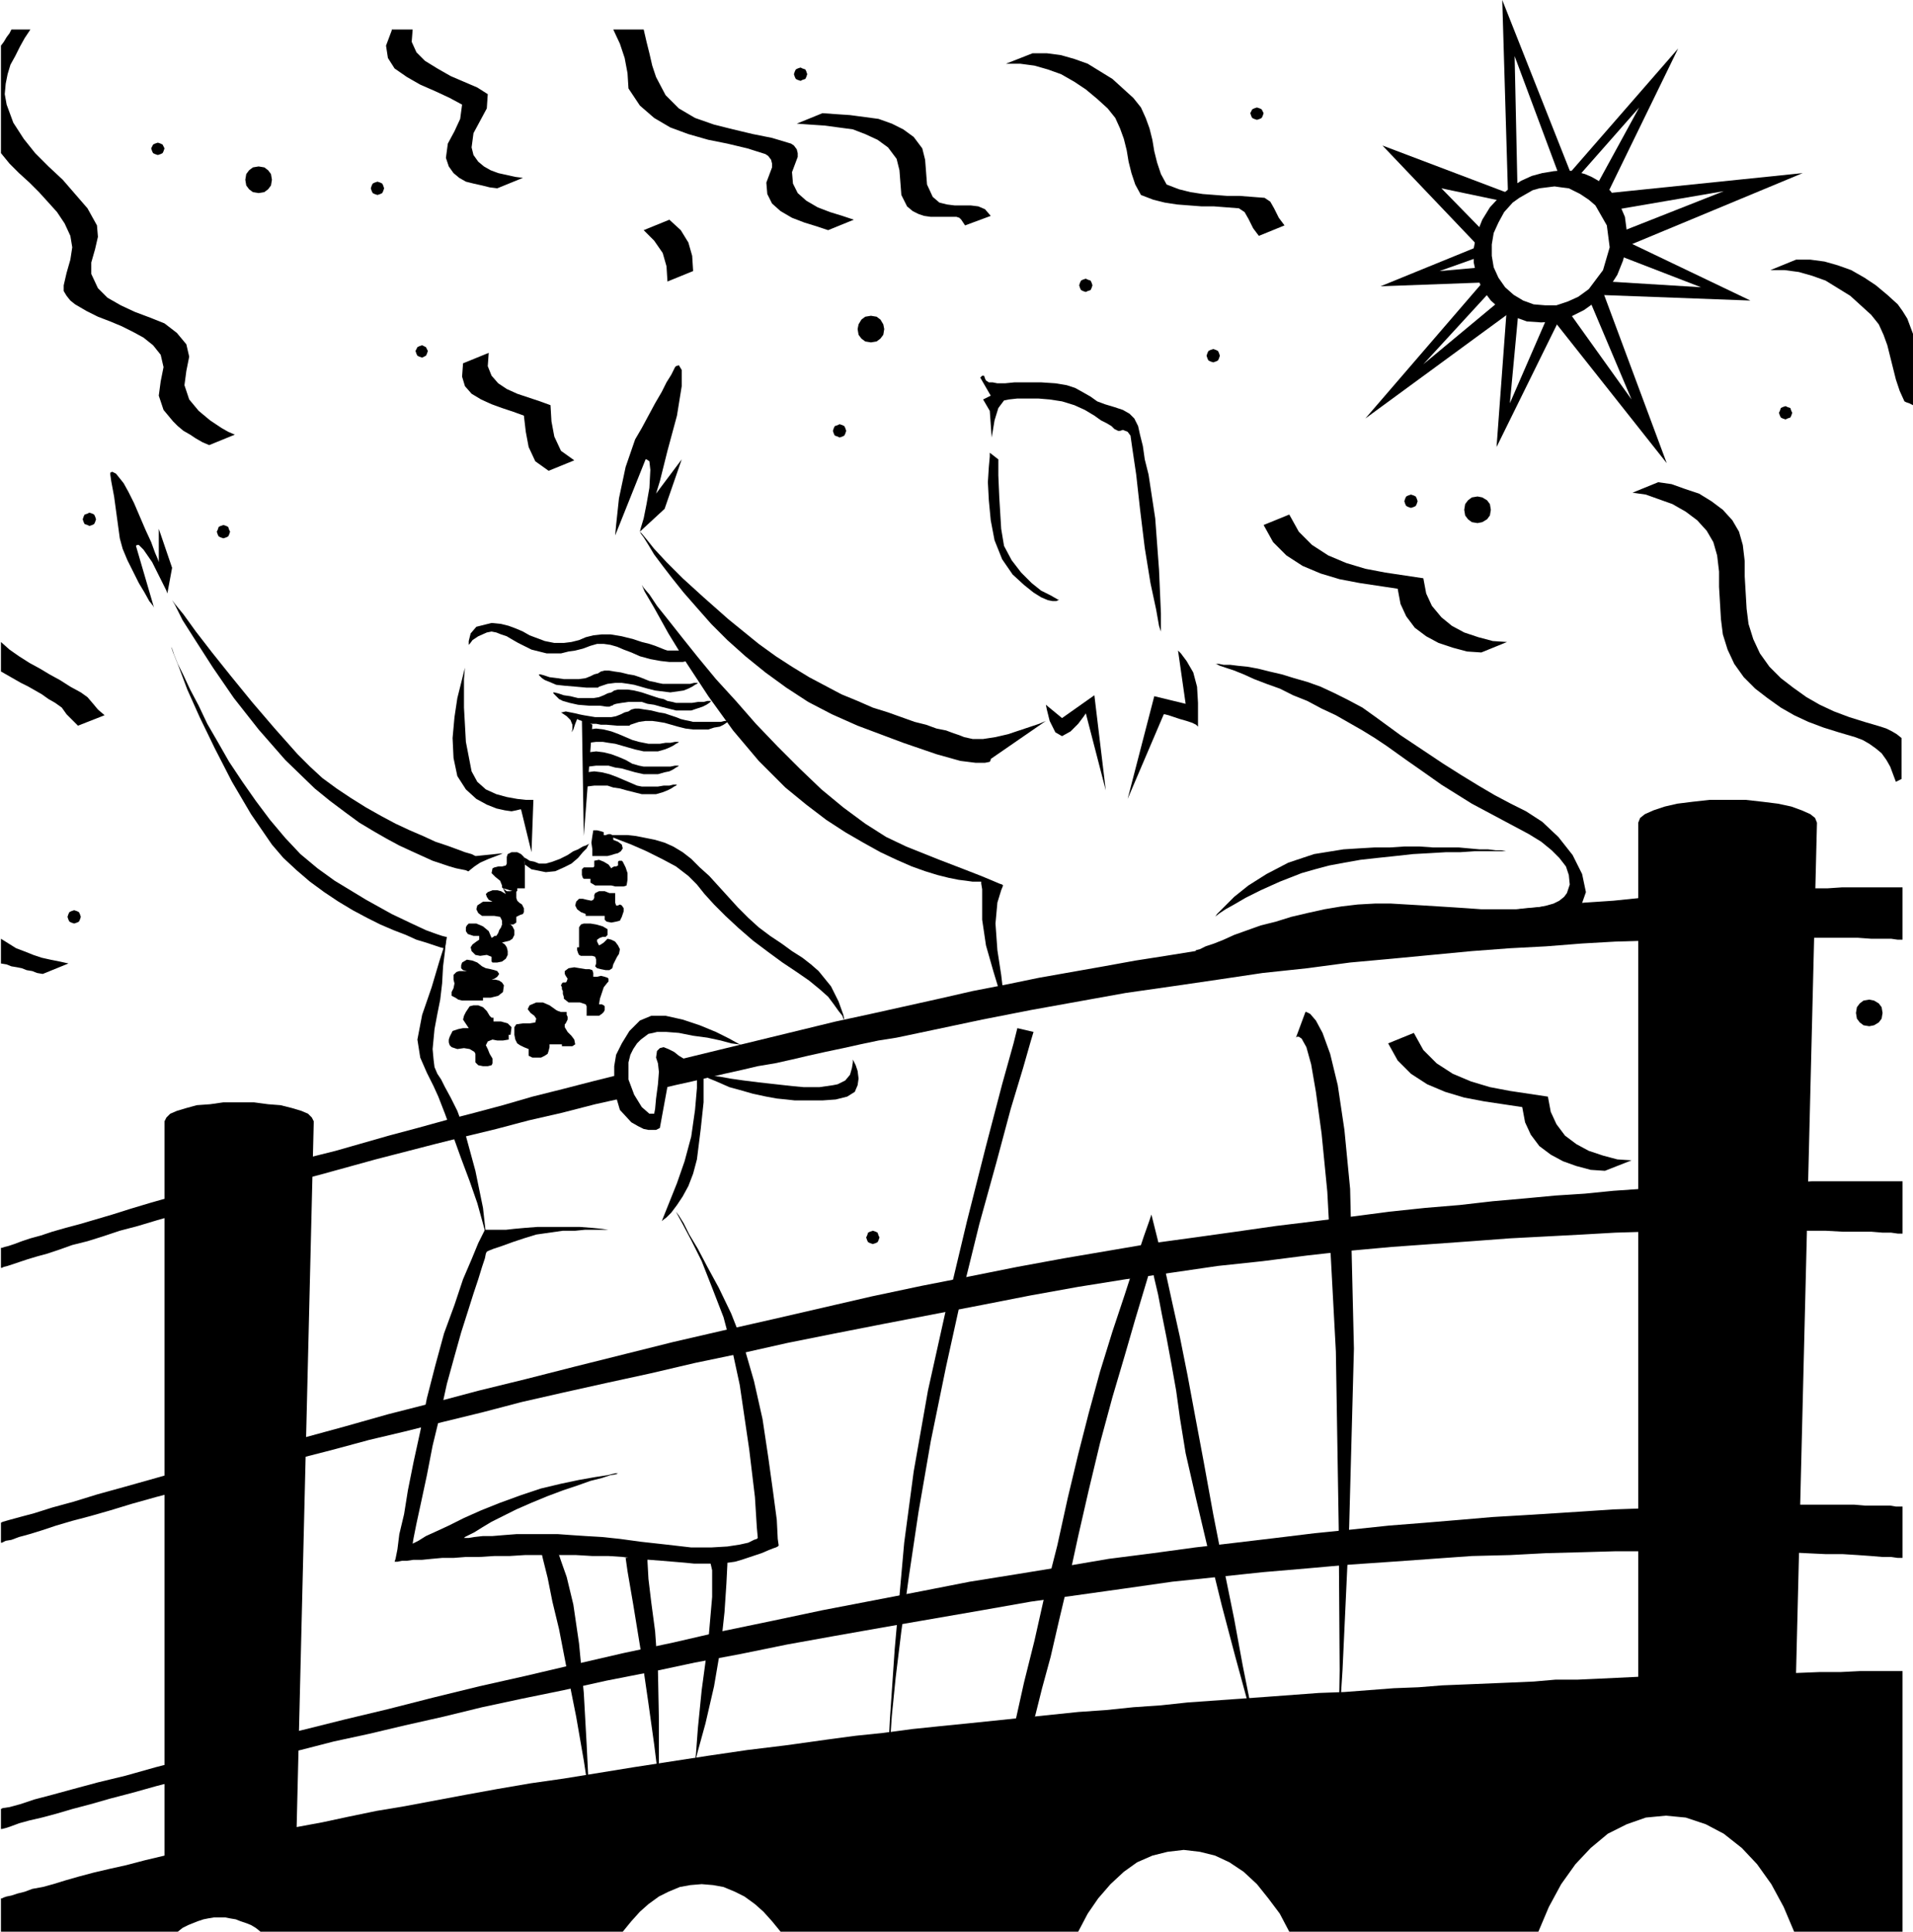 <svg xmlns="http://www.w3.org/2000/svg" width="2.012in" height="2.031in" fill-rule="evenodd" stroke-linecap="round" preserveAspectRatio="none" viewBox="0 0 2012 2031"><style>.pen1{stroke:none}.brush2{fill:#000}</style><path d="m1579 205 10-8 11-7 11-5 11-3 12-2 11-1 11 1 11 3-17 15-8-1-7-1-8 1-8 1-7 2-7 4-7 4-7 5-9 10-6 11-5 11-2 12v12l2 12 5 11 7 10 9 8 10 6 11 4 12 1h12l12-4 11-5 11-8 15-20 7-24-3-23-12-21-7-6-9-6-8-4-4-2 17-15 7 3 7 4 7 5 6 6 9 13 6 14 2 15v15l-4 16-6 15-9 14-12 13-14 10-14 7-16 5-15 1-15-1-14-5-13-7-11-10-9-12-6-14-3-14v-15l3-15 6-15 8-13 12-13z" class="pen1 brush2"/><path d="m1586 203-6-203 74 187-14-2-47-126 3 139-10 5zm-1 118-11 149 69-140-15 2-40 92 9-96-12-7zm118-71 138 66-161-6 11-14 98 6-88-34 2-18z" class="pen1 brush2"/><path d="m1650 183 115-132-77 158-11-10 47-86-67 76-7-6zm42 20 204-21-190 79-2-17 109-43-117 20-4-18zm-106 0-132-50 101 106 5-16-44-45 62 13 8-8zm-31 56-103 42 109-4-2-16-45 4 45-16-4-10z" class="pen1 brush2"/><path d="m1561 295-125 145 157-115-13-11-83 69 68-74-4-14zm125 12 67 180-118-149 13-13 68 95-44-104 14-9zM82 763l28-11-7-6-5-6-6-7-7-5-11-6-11-7-11-6-10-6-11-6-11-7-10-7-9-8v31l7 4 7 4 7 4 8 4 7 4 7 4 7 5 7 4 7 5 5 7 6 6 6 6zm-8-515 2 12-2 13-4 14-3 13v6l3 5 4 5 5 4 12 7 12 6 13 5 12 5 12 6 11 6 10 8 8 10 3 13-3 15-2 15 5 15 5 6 5 6 5 5 6 5 7 4 6 4 7 4 7 3 27-11-7-3-7-4-6-4-6-4-6-5-6-5-5-6-5-6-5-15 2-15 3-15-3-13-10-12-13-10-15-6-16-6-15-7-14-8-10-10-7-15v-12l4-14 3-13-1-12-10-18-13-15-13-15-15-14-14-14-12-15-11-17-7-19-2-11 1-11 2-10 3-10 5-9 5-10 5-9 6-9H12l-2 4-3 4-3 5-3 4v113l9 11 10 10 11 10 10 10 10 11 9 10 8 12 6 13zm412-138-2 15-6 13-7 13-2 15 3 9 5 7 6 5 7 4 8 2 9 2 8 2 8 1 27-11-8-1-9-2-9-2-8-3-7-4-6-5-5-7-2-8 2-15 7-13 7-13 1-15-11-7-14-6-14-6-14-8-13-8-9-9-5-11 1-13h-22v1l-6 16 2 13 7 11 13 9 14 8 16 7 15 7 13 7zM72 1013l-9-2-10-2-9-2-9-3-10-4-8-3-8-5-8-5v26l6 1 5 2 6 1 5 1 5 2 6 1 5 2 6 1 27-11zm1789-312-10-14-7-15-5-16-2-16-1-17-1-17v-16l-2-17-4-14-7-12-10-11-12-9-13-8-15-5-14-5-14-2-27 11 14 2 14 5 14 5 14 8 12 9 10 11 7 12 4 14 2 17v16l1 17 1 17 2 16 5 16 7 15 10 14 12 12 13 10 14 10 14 8 15 7 16 6 16 5 17 5 8 3 7 4 7 5 6 5 5 7 4 7 3 8 3 8 6-3v-43l-5-4-5-3-6-3-6-2-17-5-16-5-16-6-15-7-14-8-14-10-13-10-12-12zM704 231l-27 11 11 11 9 13 4 14 1 16 27-11-1-16-4-14-8-13-12-11zm793 377-20-3-20-3-21-4-20-6-19-8-17-11-14-14-10-18-27 11 10 18 14 14 17 11 19 8 20 6 21 4 20 3 20 3 3 16 6 13 9 12 12 9 13 7 15 5 15 4 15 1 27-11-15-1-15-4-15-5-13-7-11-9-10-12-6-13-3-16zm131 545-20-3-20-3-21-4-20-6-19-8-17-11-14-14-10-18-27 11 10 18 14 14 17 11 19 8 20 6 21 4 20 3 20 3 3 16 6 13 9 12 12 9 13 7 14 5 15 4 15 1 28-11-15-1-15-4-15-5-13-7-12-9-9-12-6-13-3-16zm-298-945-13-1-13-1h-13l-13-1-13-1-13-2-12-3-13-5-6-11-4-12-3-12-2-12-3-12-4-11-5-11-8-10-11-10-11-10-13-8-13-8-14-5-14-4-15-2h-15l-28 11h15l15 2 14 4 14 5 14 8 12 8 12 10 11 10 8 10 5 11 4 11 3 12 2 12 3 12 4 12 6 11 13 5 12 3 13 2 13 1 13 1h13l13 1 13 1 6 4 4 7 5 10 6 8 27-11-6-8-5-10-4-7-6-4zm-349-1-6-13-1-13-1-13-3-12-9-12-11-8-12-6-14-5-15-2-15-2-15-1-14-1-27 11 14 1 15 1 15 2 15 2 13 5 13 6 11 8 9 12 3 12 1 13 1 13 6 12 6 5 6 3 6 2 7 1h27l3 1 2 2 2 3 2 3 27-10-6-7-7-3-8-1h-17l-8-1-8-2-7-6zM579 426l-11-4-12-4-12-4-11-5-9-6-7-8-4-10 1-14-27 11-1 14 3 10 7 8 10 6 11 5 11 4 12 4 11 4 2 17 3 16 7 15 14 10 27-11-14-10-7-15-3-16-1-17zm226-264 3 2 3 4 1 4v4l-6 16 1 12 5 10 9 8 12 7 13 5 13 4 12 4 27-11-12-4-13-4-13-5-12-7-9-8-5-10-1-12 6-16v-4l-1-4-3-4-3-2-20-6-20-4-21-5-20-5-20-7-17-10-14-14-10-19-4-12-3-13-3-12-3-13h-32l7 15 5 15 3 16 1 16 12 18 15 13 17 10 19 7 21 6 20 4 21 5 19 6zM437 369l1 3 1 2 2 1 3 1 2-1 2-1 1-2 1-3-1-2-1-2-2-1-2-1-3 1-2 1-1 2-1 2zm-47-171 1 3 1 2 2 1 3 1 3-1 2-1 1-2 1-3-1-3-1-2-2-1-3-1-3 1-2 1-1 2-1 3zM835 78l1 3 1 2 2 1 3 1 2-1 3-1 1-2 1-3-1-3-1-2-3-1-2-1-3 1-2 1-1 2-1 3zm-676 78 1 3 1 2 2 1 3 1 3-1 2-1 1-2 1-3-1-2-1-2-2-1-3-1-3 1-2 1-1 2-1 2zm69 403 1 3 1 2 2 1 3 1 3-1 2-1 1-2 1-3-1-2-1-3-2-1-3-1-3 1-2 1-1 3-1 2zM87 546l1 3 1 2 3 1 2 1 3-1 2-1 1-2 1-3-1-3-1-2-2-1-3-1-2 1-3 1-1 2-1 3zM71 964l1 3 1 2 2 1 3 1 3-1 2-1 1-2 1-3-1-3-1-2-2-1-3-1-3 1-2 1-1 2-1 3zm840 337 1 3 1 2 2 1 3 1 3-1 2-1 1-2 1-3-1-2-1-3-2-1-3-1-3 1-2 1-1 3-1 2zm-35-848 1 3 1 2 3 1 2 1 3-1 2-1 1-2 1-3-1-3-1-2-2-1-3-1-2 1-3 1-1 2-1 3zm439-334 1 3 1 2 2 1 3 1 3-1 2-1 1-2 1-3-1-2-1-2-2-1-3-1-3 1-2 1-1 2-1 2zm-46 255 1 3 1 2 2 1 3 1 3-1 2-1 1-2 1-3-1-3-1-2-2-1-3-1-3 1-2 1-1 2-1 3zm-134-74 1 3 1 2 2 1 3 1 2-1 3-1 1-2 1-3-1-3-1-2-3-1-2-1-3 1-2 1-1 2-1 3zm342 227 1 3 1 2 2 1 3 1 3-1 2-1 1-2 1-3-1-3-1-2-2-1-3-1-3 1-2 1-1 2-1 3zm394-93 1 3 1 2 2 1 3 1 2-1 3-1 1-2 1-3-1-2-1-3-3-1-2-1-3 1-2 1-1 3-1 2zm-331 102 1 6 3 4 4 3 6 1 5-1 5-3 3-4 1-6-1-6-3-4-5-3-5-1-6 1-4 3-3 4-1 6zm412 529 1 6 3 4 4 3 6 1 5-1 5-3 3-4 1-6-1-6-3-4-5-3-5-1-6 1-4 3-3 4-1 6zM902 346l1 6 3 4 4 3 6 1 6-1 4-3 3-4 1-6-1-5-3-5-4-3-6-1-6 1-4 3-3 5-1 5zM258 189l1 6 3 4 4 3 6 1 6-1 4-3 3-4 1-6-1-6-3-4-4-3-6-1-6 1-4 3-3 4-1 6zm1738 131-11-10-12-10-12-8-14-8-14-5-14-4-15-2h-15l-27 11h15l15 2 14 4 14 5 13 8 13 8 11 10 11 10 8 10 5 11 4 11 3 12 3 12 3 12 4 12 5 11 2 1 3 1 2 1 2 1v-75l-3-8-3-8-5-8-5-7zM694 1119l37-9 37-9 37-9 37-9 37-9 37-8 36-8 36-8 35-8 36-7 34-7 34-6 34-6 33-6 32-5 31-5 43-7 42-6 41-6 40-5 38-5 38-4 36-4 35-4 34-4 32-3 31-3 30-2 29-3 27-2 26-1 25-2 23-1 22-1 20-1 19-1 18-1h16l15-1h64v55h-5l-7-1h-21l-14-1h-129l-29 1-31 1-32 1-34 1-35 2-38 3-38 2-40 3-42 4-42 4-44 4-45 6-47 5-47 7-48 7-49 7-50 9-50 9-51 10-52 11-19 4-19 4-19 3-19 4-18 4-19 4-18 4-17 4-18 4-18 3-17 4-18 4-17 4-17 4-18 4-17 4 1-26zm-32 34-36 8-35 9-35 8-34 9-33 8-32 8-31 8-31 8-29 8-29 8-27 7-27 8-26 7-25 7-23 6-23 7-21 6-20 6-19 5-18 6-16 5-16 4-14 5-12 4-11 3-10 3-9 3-6 2-6 2-4 1-2 1H1v-21h1l3-1 4-1 6-2 8-3 9-3 11-3 12-4 14-4 15-4 17-5 17-5 19-6 20-6 21-6 23-6 23-7 24-7 25-7 26-7 26-8 28-7 28-8 28-8 30-8 29-8 31-8 30-8 31-9 32-8 31-8 32-8 7 24zM1 1601l2-1 7-2 11-3 15-4 19-6 22-6 26-8 29-8 32-9 35-10 37-10 40-11 42-11 44-12 46-13 47-12 49-13 49-12 51-13 52-13 52-13 52-12 53-12 52-12 52-12 52-11 51-10 50-10 49-9 47-8 47-8 44-6 43-6 42-6 41-5 40-5 38-5 38-4 36-3 35-4 34-3 32-3 31-2 30-3 29-2 27-1 26-2 25-1 23-1 22-1 20-1h19l18-1h95v55h-5l-7-1h-9l-12-1h-30l-18-1h-44l-25-1-26 1h-60l-32 1-34 1-35 2-38 2-38 2-40 3-42 3-42 3-44 4-45 5-47 6-47 5-48 7-49 7-50 8-50 9-51 10-52 10-52 10-51 10-50 10-49 11-48 10-47 11-46 10-45 10-44 10-42 11-41 10-40 10-38 9-37 10-35 9-34 9-32 8-30 9-29 8-27 7-25 7-23 7-21 6-19 5-17 5-15 5-13 4-11 3-8 3-6 1-4 2H1v-21zm0 301 2-1 7-1 11-3 15-5 19-5 22-6 26-7 29-7 32-9 35-9 37-9 40-11 42-10 44-11 46-11 47-12 49-12 49-11 51-12 52-12 52-11 52-12 53-11 52-11 52-10 52-10 51-10 50-8 49-8 47-8 47-6 44-6 43-5 42-5 41-5 40-4 38-4 38-3 36-3 35-3 34-2 32-2 31-2 30-2 29-1 27-1 26-1 25-1h23l22-1h101l12 1h26l6 1h7v54h-5l-7-1h-9l-12-1-14-1-16-1h-18l-21-1-23-1h-25l-26-1h-126l-35 1-38 1-38 2-40 1-42 3-42 3-44 3-45 4-47 4-47 5-48 5-49 7-50 7-50 7-51 9-52 9-52 9-51 9-50 9-49 10-48 9-47 10-46 9-45 10-44 9-42 9-41 10-40 9-38 9-37 8-35 9-34 8-32 8-30 8-29 7-27 7-25 7-23 6-21 6-19 5-17 5-15 4-13 3-11 3-8 3-6 2-4 1H1v-21z" class="pen1 brush2"/><path d="m1889 1759 22-894-2-5-5-4-9-4-11-4-14-3-16-2-18-2h-38l-18 2-16 2-13 3-12 4-9 4-5 4-2 5v898l-21 1-21 1-22 1h-23l-23 2-23 1-24 1-24 1-25 1-25 2-26 1-26 2-26 2-27 1-27 2-27 2-28 2-28 2-28 2-28 3-29 2-29 3-29 2-29 3-29 3-29 3-29 3-30 3-29 3-30 4-29 3-30 4-43 6-41 5-41 6-39 6-39 6-37 6-37 6-35 5-35 6-33 6-32 6-32 6-30 5-29 6-28 6-27 5 18-742-2-4-4-4-7-3-10-3-12-3-13-1-15-2h-32l-14 2-14 1-11 3-10 3-7 3-4 4-2 4v772l-21 5-19 5-18 4-17 4-15 4-14 4-13 4-11 3-11 2-8 3-8 2-6 2-5 1-3 1-2 1H1v35h186l5-4 6-3 5-2 5-2 6-2 5-1 6-1h12l5 1 6 1 5 2 6 2 5 2 5 3 5 4h381l9-11 9-10 9-8 11-8 10-5 12-5 11-2 12-1 12 1 11 2 12 5 10 5 11 8 9 8 9 10 9 11h313l10-19 11-16 13-15 14-13 14-10 16-7 16-4 17-2 17 2 16 4 15 7 15 10 14 13 12 15 12 16 10 19h262l11-26 13-24 15-21 16-17 18-15 20-10 20-7 21-2 21 2 21 7 19 10 19 15 16 17 15 21 13 24 11 26h114v-274h-45l-20 1h-22l-25 1z" class="pen1 brush2"/><path d="m1070 1081-4 16-12 43-17 65-20 79-21 88-20 90-15 85-10 75-10 112-5 73-2 38v12-6l2-18 2-29 4-40 6-49 8-58 10-67 13-75 16-78 17-77 18-73 18-65 15-56 13-43 8-28 3-10-17-4zm-9 756 2-9 6-23 8-36 11-44 11-49 13-51 11-50 11-46 11-43 12-44 13-42 13-39 11-34 9-27 6-17 2-6 1 4 3 12 5 20 6 25 7 32 8 36 8 40 8 43 9 48 10 55 11 56 11 54 9 49 8 40 5 26 2 10-3-11-8-31-12-44-14-53-14-57-13-55-11-48-6-37-4-29-5-28-5-27-5-25-4-21-4-17-2-10-1-4-2 7-6 20-9 30-11 38-13 44-13 48-12 50-11 48-10 46-10 42-9 39-9 33-7 28-6 20-4 13-1 5-17-4zm302-746 1-1h2l3 2 5 9 5 18 5 29 6 44 6 61 9 168 3 185 1 150-1 62 4-62 7-151 5-187-4-168-6-62-7-47-8-33-8-22-7-13-6-7-4-2h-1l-10 27zm-142-427v-19l-2-46-4-54-7-46-4-16-2-14-3-12-2-9-4-8-5-5-7-4-9-3-10-3-8-3-7-5-7-4-9-5-9-3-12-2-15-1h-28l-10 1h-8l-5-1h-4l-3-2-1-2-1-3h-2l-1 1-1 1 11 19-8 4 7 12 2 28 1-6 2-12 4-13 6-8 5-1 9-1h22l12 1 13 2 13 4 11 5 10 6 7 5 6 3 5 3 3 3 2 1 2 1h2l3-1 5 2 3 4 2 14 4 27 4 36 5 41 6 37 6 28 3 17 2 6zm-180-188v4l-1 11-1 16 1 19 2 21 4 21 8 20 11 16 12 11 10 8 8 5 7 3 5 1h4l2-1h1l-2-1-7-4-10-5-10-8-11-11-10-13-8-15-3-18-2-33-1-23v-17l-9-7zm59 265 1 5 3 12 6 12 7 4 9-5 8-8 6-8 2-3 21 81-12-100-34 24-17-14zm114-9-28 108 38-89h1l4 1 6 2 6 2 7 2 6 2 4 2 2 2v-25l-1-17-4-15-7-12-6-8-3-3 8 56-33-8zm-114 26-7 3-9 3-12 4-12 4-13 3-13 2h-11l-9-2-5-2-6-2-8-3-10-2-11-4-12-3-14-5-14-5-16-5-16-7-17-7-17-9-17-9-18-11-17-11-18-13-32-26-26-23-22-20-17-17-13-14-8-10-5-6-2-2 1 2 3 4 5 8 6 10 9 12 10 13 12 15 14 16 15 17 17 17 19 17 21 17 22 16 23 15 25 13 27 12 48 18 35 12 25 7 16 2h10l5-1 1-2v-1l58-40zM675 615l2 3 6 7 8 12 12 15 15 19 16 20 19 23 21 23 21 24 23 24 23 23 23 22 23 19 23 17 22 14 21 10 35 14 26 10 18 7 12 5 7 3 3 1 1 1-2 5-4 13-2 22 2 28 4 26 2 17 1 9v3l-4-9-7-23-8-28-4-27v-32l-1-6v-2h-9l-7-1-8-1-10-2-12-3-13-4-14-5-16-7-17-8-18-10-19-11-20-13-21-16-22-18-28-28-27-32-26-36-23-35-19-31-15-27-10-17-3-7zm603 83h4l5 1h7l8 1 10 1 11 2 12 3 13 3 13 4 14 4 14 5 15 7 14 7 15 8 14 10 26 19 24 16 21 14 19 12 18 11 17 10 17 9 16 8 17 11 17 16 15 19 10 20 4 19-6 17-17 13-31 6-18 1-16 1-13 1h-12l-11 1h-20l-10 1h-10l-10 1-12 1-12 1-15 1-16 2-19 2-21 3-41 5-33 3-25 2-18 1h-20l-4-1h-1l1-1 4-1 6-3 9-3 10-4 11-5 14-5 14-5 16-4 16-5 17-4 18-4 18-3 17-2 18-1h17l17 1 17 1 16 1 16 1 15 1 14 1h39l11-1 10-1 9-2 7-2 6-3 5-4 3-4 3-9-1-10-3-9-7-9-8-8-11-9-13-8-15-8-15-8-15-8-15-8-16-10-16-10-17-12-20-14-21-15-12-8-13-8-14-8-14-8-15-7-15-8-15-6-14-7-14-5-13-5-11-5-10-4-9-3-6-2-4-2h-1z" class="pen1 brush2"/><path d="m1278 964 2-3 7-7 11-11 15-12 19-12 23-12 27-9 31-5 16-1 17-1h16l15-1h16l14 1h27l11 1 11 1h9l8 1h6l5 1h4-37l-15 1h-15l-17 1-18 1-18 2-19 2-18 2-17 3-16 3-15 4-14 4-23 9-20 9-16 8-12 7-9 5-6 4-4 3-1 1zM647 563l1-11 3-28 7-33 10-29 7-12 7-13 7-13 7-12 5-10 5-8 3-6 1-2 1-1 3-1 3 5v17l-5 31-10 37-8 32-4 13 27-36-18 52-26 24 1-4 3-10 3-15 3-17 1-19-1-9-3-2h-1l-32 80zm-33 316-2-124 11 7-9 117zM493 678v-4l2-8 6-7 16-4 10 1 8 2 8 3 7 3 7 4 8 3 8 3 10 2h10l8-1 8-2 7-3 8-2 9-1h9l12 2 12 3 9 3 8 2 6 2 5 2 5 2 3 1h22l5 9h-1l-2 1-3 1-5 1h-14l-9-1-11-2-11-3-9-4-8-3-7-3-7-2-7-1h-7l-7 2-8 3-8 2-7 1-8 2h-15l-8-2-8-2-8-4-6-3-7-4-5-3-6-2-5-2-5-1-5 1-9 4-6 4-3 4-1 1zm-4 24-1 4-3 12-4 16-3 20-2 22 1 21 4 19 9 14 11 10 11 6 10 4 9 2 7 1 5-1 4-1h1l11 45 2-55h-8l-9-1-11-2-11-3-11-5-9-8-6-11-6-31-2-36v-30l1-12zm78 7h1l4 1 6 2 8 1 7 1h16l7-1 5-2 4-2 4-1 3-2 4-1h4l6 1 7 1 8 2 6 1 6 2 5 2 5 2 5 1 4 1 5 1h29l4-1h4l-1 1-2 1-3 2-4 2-5 2-7 1-7 1-8-1-8-1-8-2-7-2-7-2-6-1-7-1h-7l-8 1-6 2-3 1-1 1h-12l-11-1-12-1-9-1-7-3-5-2-3-2-2-2-1-1v-1z" class="pen1 brush2"/><path d="M582 728h1l4 1 6 2 7 1 8 2h16l6-1 5-2 4-2 4-1 3-2 4-1h10l7 1 8 2 6 2 6 2 6 2 5 1 4 2 5 1 4 1h17l6-1h6l4-1h4l-1 1-1 1-3 2-4 2-6 2-6 2h-16l-8-2-8-2-7-2-7-1-6-2h-14l-7 1-6 1-3 1-1 1h-1l-2 1h-3l-7-1h-11l-12-1-9-2-7-2-4-2-3-3-2-2-1-1v-1zm147 31-4-1-5-1-4-1-5-2-6-2-6-2-6-1-8-2-7-1-6-1h-4l-4 1-3 2-4 1-4 2-5 2-5 1h-17l-6-1-6-1-5-1-4-1-5-1-5-1-4 1h-2 1l3 2 3 2 4 4 2 5v5l-1 3-1 2 1-2 2-3 2-6 2-5 2 1 3 1 3 1 3 1 4 1h5l5 1h6l11 1h13l1-1 3-1 6-2 7-1h7l7 1 6 1 7 2 7 2 8 2 8 1h16l6-2 6-1 4-2 3-2 1-1 1-1h-4l-4 1h-29z" class="pen1 brush2"/><path d="m619 781 8-1h7l6 1 7 1 7 2 7 2 7 2 9 2h15l7-2 5-2 4-2 3-2 2-1 1-1h-4l-5 1h-5l-6 1h-12l-5-1-5-1-7-2-7-3-7-3-8-3-8-2-8-1-8 1v14zm0 25 8-1h13l7 2 7 1 7 2 7 2 9 2h15l7-2 5-1 4-2 3-2 2-1 1-1h-4l-5 1h-28l-5-1-7-2-7-4-7-3-8-3-8-2-8-1-8 1v15zm-2 21 8-1h14l6 2 7 1 7 2 8 2 8 2h15l7-2 5-2 4-2 3-2 2-1 1-1h-4l-4 1h-6l-6 1h-17l-5-1-7-3-7-3-7-3-8-3-8-2-8-1-8 1v15zm-66 74 1 1 2 1 3 2 5 1 5 2h7l7-2 8-3 8-4 6-4 5-2 5-3 3-1 2-1 2-1-1 1-2 4-4 4-5 6-7 6-8 4-9 4-10 1-15-3-7-5-1-6v-2z" class="pen1 brush2"/><path d="m528 931-2-5-5-4-4-4 1-5 2-1 4-1h4l4-1 1-2v-7l1-3 4-2h6l4 2 3 3 1 8v25h-8v3h-4l-4-1-3-1-4-1-1-1v-2z" class="pen1 brush2"/><path d="m532 940-5-3-4-1h-5l-5 2-2 2 1 3 2 3 4 2h-10l-3 2-3 2-1 4 2 4 4 3h13l6 1 1 2 1 2v4h12l3-2v-6l2-1 2-1 3-1 1-2v-4l-2-4-3-2-2-2-1-3v-6l1-4v1-1l-4 2-3 1h-4l-4-3 3 6z" class="pen1 brush2"/><path d="m517 986-3-7-6-5-7-3h-8l-2 2-1 2v4l2 3 3 1 3 1h6v4l-3 2-4 3-2 3 1 4 4 4 5 1 7-1 5 2v5l1 1h5l5-1 4-3 2-4v-4l-1-4-2-3-3-2 4-1 4-1 3-2 2-4v-5l-1-2-1-2-2-2-3-1h-3l-3 1-1 3-2 3-1 3-2 3h-2l-1 1-2 1zm-10 30-5-4-5-2-6-1-5 3-1 3v3l2 2 4 1h-8l-3 1-3 3v5l1 4-1 5-1 2-1 2v4l4 2 3 2 4 1h22v-3h8l8-2 5-4 1-7-2-3-3-2-4-1h-4l3-1 3-2 2-3-2-3-3-1-4-1-5-1-4-2zm8 52-3-5-4-4-5-2h-5l-4 1-2 3-2 3-2 4-1 4 2 3 2 3 2 3h-6l-5 1-6 2-3 6-1 3v3l1 3 2 2 6 2 7-1 6 1 5 3 1 2v9l3 3 5 1h5l4-1 1-2v-5l-3-5-2-5-2-4 2-4 5-2 5 1h6l6-1v-5h2l1-8-4-4-7-2h-8v-4h-2l-1-1-1-1zm70-6-7-5-7-3h-7l-7 3-2 4 3 4 4 3 2 3-1 4-6 1h-7l-7 1-2 3v8l1 5 2 4 3 2 4 2 5 2v7l4 2h9l4-2 3-2 1-3 1-4v-3h13v2h11l3-2-1-5-3-4-4-4-3-5v-3l1-1 1-2 1-2v-3l-1-2v-3h-6l-3-1-2-1zm31-43-6-1-6-1-6 1-4 3v3l1 2 2 3-1 3-1 1h-3l-1 1-1 2 1 2v2l1 2v3l1 3v2l5 4h12l6 2 1 2v10h13l3-2 2-2 1-2v-4l-1-1-2-1h-3l1-6 2-6 2-6 4-5 1-1v-3l-1-1-3-1-4-1-4 1h-4v-4l-1-3-3-1h-4zm5-48h-7l-3 1-2 3v21h-2v3l1 3 1 2 2 1h12l3 1 1 3v4l-1 3 2 2 4 1 5 1h4l3-2 1-4 2-4 2-4 2-3 1-5-2-4-3-4-4-2-4-1-2 2-2 2-3 2-2 1-1-2-1-2v-2l3-2 3-1h3l2-2v-6l-5-3-7-2-6-1zm1-24-5-1-4-1h-4l-3 3-1 4 2 4 4 3 5 2v2h20v4l1 1 1 1 5 1 5-1 4-1 2-4 1-3 1-3v-3l-2-3-2-1-2 1h-2l-1-3v-10h-6l-5-2h-6l-4 2-1 2v3l-1 2-2 1zm21-34-3-4-5-3-5-2-5 1v6l-1 1h-10l-2 2v6l1 3 1 1h7v4l5 3h17l4 1h9l3-1 1-6v-7l-2-6-3-6-1-1h-3l-1 1v4l-2 1h-2l-2 1-1 1zm-8-35v-3l-3-1-4-1h-4l-1 6-1 7 1 7v7h16l4-1 3-1 4-1 3-2 2-3-1-4-4-3-5-2v-4l-1-1-2-1h-2l-3 1h-2zm-134 22h-1l-4-2-7-2-8-3-11-4-12-4-13-6-14-6-15-7-15-8-16-9-16-10-15-10-15-11-13-12-13-13-24-27-24-28-22-27-20-25-17-22-13-18-9-11-3-4 3 5 8 16 14 22 18 28 22 32 26 33 28 32 31 30 16 13 16 12 15 11 15 9 14 8 13 7 13 6 11 5 11 5 9 3 9 3 7 2 5 1 5 1 2 1h1l1-1 5-4 6-4 9-4 8-3 5-2 2-1h1l-29 3zM180 680l1 2 2 6 4 10 6 12 7 15 9 17 9 19 11 19 12 21 14 21 14 20 15 20 16 19 16 17 18 15 18 13 33 20 27 15 21 10 15 7 11 4 6 2 4 1h1l-2 12h-1l-4-1-6-2-9-3-10-3-11-5-13-5-14-6-14-7-15-8-15-9-15-10-15-11-14-12-14-13-12-14-22-32-20-34-18-35-16-33-13-29-9-24-6-15-2-6z" class="pen1 brush2"/><path d="m470 985-2 7-6 19-8 27-10 29-5 26 3 19 7 16 7 14 5 11 7 18 8 22 9 25 9 24 8 23 5 18 3 11 1 10v4h1l-1-11-3-27-8-39-12-44-7-19-7-14-6-11-4-8-4-6-3-7-1-8-1-11 2-21 3-16 3-15 2-17 1-18 2-16 1-11 1-4zm310 114-4-2-9-5-14-7-17-7-18-6-18-4h-15l-12 5-11 11-8 13-6 12-2 12v13l1 16 5 17 12 13 7 4 6 3 5 1h8l2-1 2-1 9-49v-16l20-4-1-1-3-3-5-3-5-4-6-3-5-2-4 1-3 3-1 7 2 6 1 9-1 13-2 15-1 11-1 5h-5l-8-7-8-13-6-16v-18l2-8 3-6 4-6 4-4 4-3 4-3 5-1 4-1h10l13 1 15 3 15 2 14 3 11 3 8 1 3 1zM638 878l3 1 10 4 13 5 16 7 16 8 15 8 13 10 9 9 8 10 10 11 12 12 14 13 15 13 16 12 15 11 15 10 13 9 11 9 9 8 6 8 5 7 4 5 1 3 1 1-1-5-5-14-8-16-13-16-8-7-9-7-11-7-11-8-12-8-12-9-11-10-11-11-10-11-10-11-10-11-10-9-9-9-9-7-10-6-9-4-10-3-10-2-10-2-9-1h-22z" class="pen1 brush2"/><path d="m897 1114 1 2 2 4 2 6 1 8-1 7-3 7-8 5-12 3-14 1h-29l-9-1-10-1-11-2-14-3-14-4-11-3-9-4-7-3-5-2-4-2-1-2h-1 2l6 1 9 1 11 2 14 2 16 2 18 2 18 2 11 1h17l7-1 7-1 5-1 4-2 4-2 5-6 2-7 1-6v-3zm-164 21v9l-2 23-4 28-7 26-8 23-8 20-6 15-2 5 1-1 4-3 5-5 6-8 6-9 6-11 5-13 4-15 4-32 3-28v-29l-7 5z" class="pen1 brush2"/><path d="m510 1293-2 4-5 10-7 17-9 21-9 27-11 30-9 33-9 35-7 35-7 32-6 30-4 25-5 21-2 16-2 10-1 3h3l5-1h5l7-1h9l10-1 11-1h12l13-1h14l16-1h16l16-1h54l17 1h17l15 1 15 2 13 1 13 1 12 1 12 1 10 1h28l8-1 7-1 7-2 12-4 9-3 7-3 5-2 3-1 2-1 1-1-1-7-1-20-4-30-5-36-6-40-9-40-11-38-13-33-13-27-12-22-10-19-9-15-6-12-5-8-3-4-1-2 2 4 6 11 9 17 11 22 11 28 12 31 9 34 8 37 10 68 6 50 2 32 1 11-1 1-3 1-6 3-9 2-13 2-17 1h-21l-26-3-27-3-22-3-19-2-17-1-15-1-14-1h-44l-13 1-12 1h-10l-9 1-6 1h-5l1-1 4-2 6-3 8-5 10-6 12-6 14-7 16-7 17-7 16-6 15-5 14-5 12-3 9-3 6-1 2-1h-3l-8 2-13 2-17 3-19 4-21 5-21 7-22 8-20 8-18 8-16 8-13 6-11 5-8 5-4 2-2 1 1-6 3-15 5-23 6-28 6-31 8-33 7-32 8-29 7-25 7-22 6-19 5-15 4-13 3-9 1-5 1-2 2-1 5-2 9-3 11-4 12-4 13-4 14-2 14-2h13l10-1h28-3l-7-1-10-1-13-1h-45l-13 1-11 1-9 1h-22z" class="pen1 brush2"/><path d="m567 1621 1 5 3 13 5 20 5 25 7 29 6 31 6 31 6 30 8 46 4 26 2 12v3l-1-17-2-41-3-54-5-52-6-41-7-29-6-17-2-6-21-14zm91 17 2 14 6 35 8 49 8 55 6 43 3 24 1 11v2l1-19v-44l-1-51-3-42-4-30-3-25-1-18v-6l-23 2zm87-3 1 3 3 13v28l-4 46-7 52-4 40-2 27-1 9 3-12 8-29 9-39 7-41 4-37 2-30 1-20v-7l-20-3zM162 639l-1-2-4-5-5-9-6-10-6-12-6-12-5-12-3-11-3-22-3-22-3-16-1-7v-2l2-1 4 2 8 10 5 9 6 12 6 14 6 14 6 13 4 11 3 7 1 3v-35l14 41-5 27-1-3-4-8-5-10-6-12-9-13-5-5h-2l-1 1 19 65z" class="pen1 brush2"/></svg>
